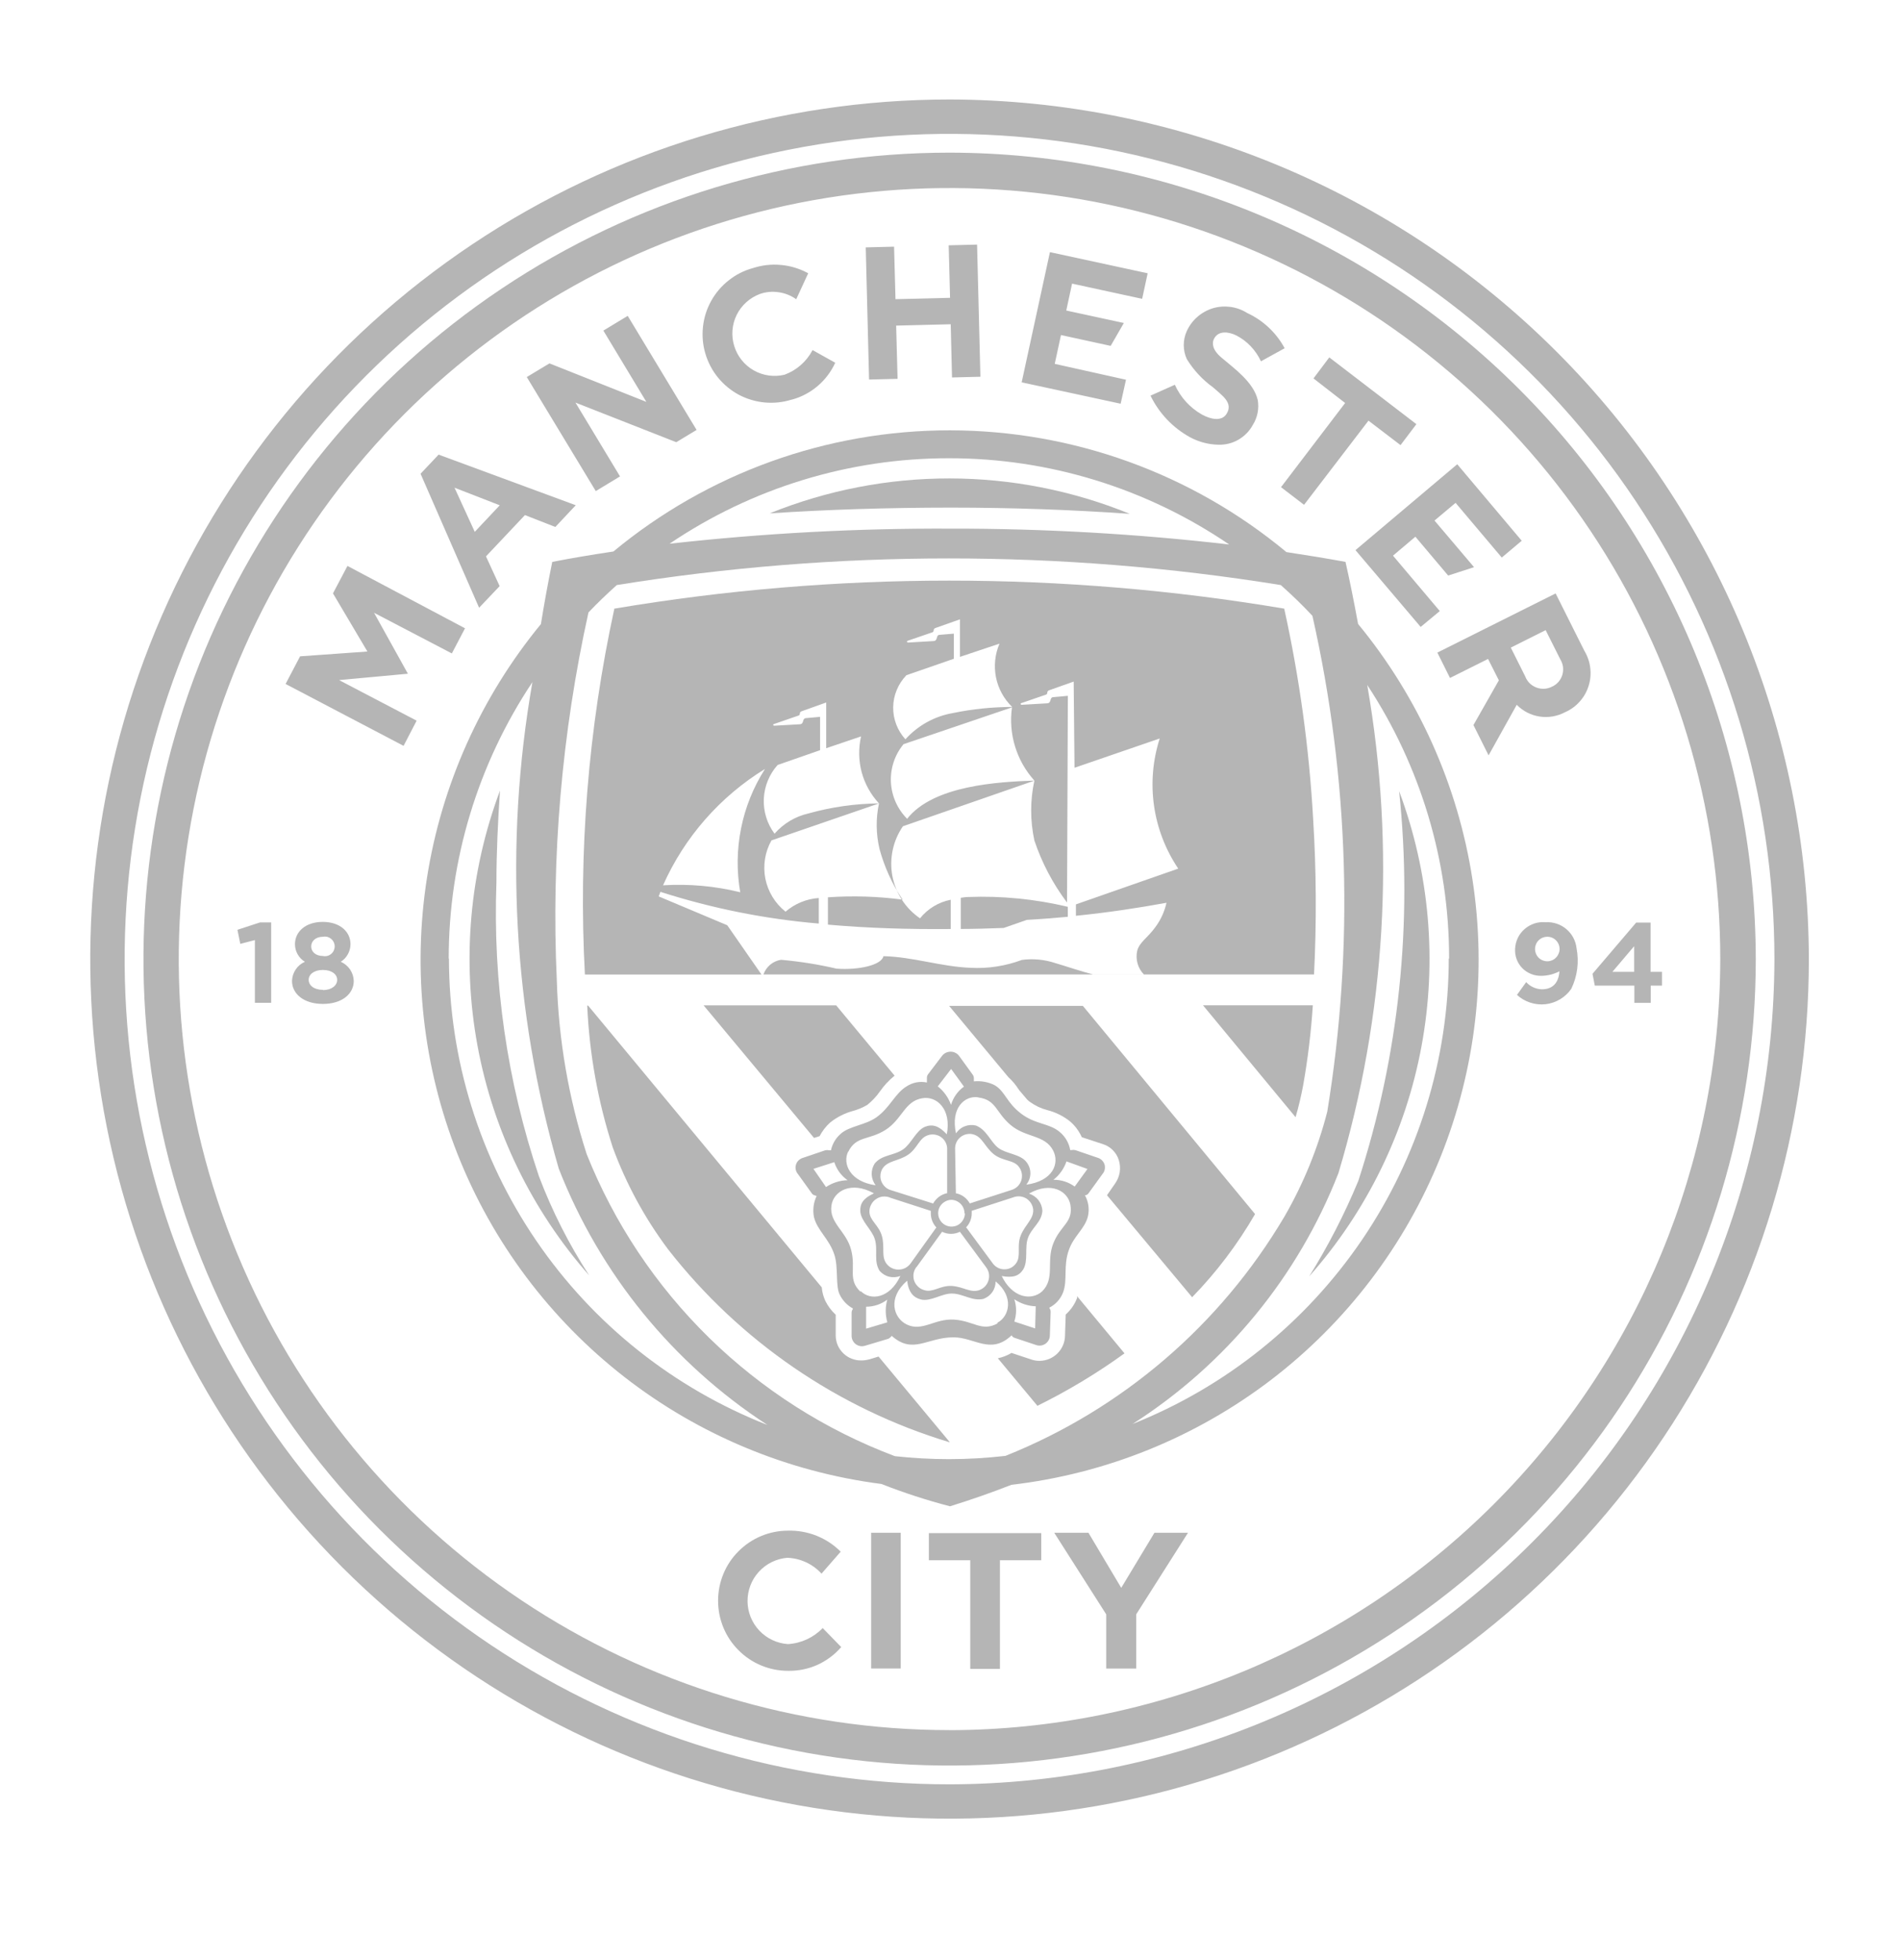 <svg xmlns="http://www.w3.org/2000/svg" width="32" height="33" fill="none" viewBox="0 0 32 33">
    <path fill="#B5B5B5" d="M15.17 25.806h-.498v2.285h.498v-2.285zM15.644 26.268h.697v1.83h.5v-1.83h.696v-.456h-1.893v.456zM18.884 26.733l-.552-.927h-.576l.875 1.373v.913h.505v-.913l.872-1.373h-.565l-.559.927zM13.272 27.68c-.183-.012-.356-.093-.482-.226-.127-.134-.198-.31-.2-.494-.001-.184.066-.361.19-.497s.294-.22.477-.236c.11.003.218.029.317.075.1.046.188.11.262.192l.323-.37c-.116-.117-.254-.207-.406-.268-.153-.061-.316-.09-.48-.086-.313 0-.613.124-.834.346-.222.22-.345.521-.345.834 0 .313.123.613.345.834.221.222.521.346.834.346.17.003.338-.031.493-.1.154-.07.291-.172.402-.3l-.312-.32c-.154.16-.362.256-.584.27zM21.575 8.202l.388.297 1.085-1.417.54.412.267-.353-1.467-1.124-.266.354.533.414-1.08 1.417zM13.337 6.728c.16-.043.308-.122.434-.229.126-.107.227-.241.296-.392l-.382-.213c-.1.192-.268.34-.472.415-.176.042-.362.016-.52-.074-.157-.09-.274-.236-.327-.41-.054-.173-.039-.36.041-.523.08-.162.22-.288.389-.352.102-.036.21-.046.318-.03.107.015.208.055.296.118l.202-.437c-.142-.078-.297-.126-.458-.14-.16-.016-.322.003-.475.053-.148.04-.286.11-.406.206-.12.094-.221.212-.295.346-.075.134-.122.282-.138.434-.017.152-.004.306.04.453.043.147.115.284.212.403.097.119.216.217.351.29.135.071.284.116.436.13.153.014.306-.002.453-.048h.005zM6.87 11.343L6.3 10.317l1.31.684.222-.423-1.98-1.05-.244.462.58.979-1.134.081-.244.465 1.987 1.042.22-.424-1.306-.683 1.157-.107zM10.442 8.02l-.75-1.242 1.698.667.342-.207-1.16-1.92-.41.248.724 1.2-1.632-.648-.382.23 1.162 1.92.408-.247zM15.117 6.378l-.024-.896.919-.023.022.896.478-.012-.056-2.225-.478.012.023.884-.919.023-.024-.884-.477.012.056 2.225.48-.012zM18.964 6.393l-1.2-.267.105-.485.837.182.222-.385-.97-.21.098-.453 1.18.256.093-.43-1.646-.356-.476 2.192 1.667.36.09-.404zM23.927 10.555l.322-.267-.788-.933.377-.319.552.654.436-.141-.666-.785.355-.298.778.921.336-.283-1.086-1.288-1.714 1.446 1.098 1.293zM26.2 9.991l-1.992.996.213.427.641-.32.182.36-.428.753.255.51.474-.851c.104.106.24.176.387.198.147.022.297-.004.428-.074.094-.041.178-.102.246-.179.069-.076.12-.167.15-.265.031-.098.04-.201.027-.303-.012-.102-.047-.2-.1-.288l-.483-.964zm-.062 1.57c-.04.021-.085.033-.13.035-.045.002-.09-.005-.133-.021-.043-.017-.081-.041-.114-.073-.032-.033-.057-.071-.073-.114l-.243-.485.587-.294.246.49c.024.04.04.083.046.128.006.045.002.091-.011.135-.013.044-.036.084-.066.119-.03.034-.067.062-.109.08zM8.415 9.868l-.23-.501.656-.695.512.2.344-.366-2.31-.852-.304.322.986 2.256.346-.364zm-.76-1.657l.762.296-.421.447-.341-.743zM20.044 7.362c.147.079.31.122.476.125.118.004.235-.025.337-.084.103-.06.187-.145.243-.249.079-.125.108-.275.083-.42-.072-.303-.4-.533-.607-.71-.161-.134-.163-.243-.134-.311.074-.16.26-.124.375-.068.186.094.333.25.42.438l.399-.22c-.14-.261-.363-.47-.632-.594-.085-.054-.18-.088-.28-.102-.1-.013-.201-.006-.298.023-.096.03-.184.079-.26.145-.076.066-.136.147-.178.239-.034.074-.051.154-.051.235 0 .082.017.162.051.236.114.186.264.348.442.476.146.133.346.257.229.445-.08.133-.267.096-.416.013-.202-.114-.361-.29-.456-.501l-.41.183c.144.297.377.542.667.701zM3.999 15.654l.048.237.246-.064v1.056h.274V15.53h-.188l-.38.124zM5.739 16.192c.05-.03.091-.075.12-.127.029-.052.044-.11.044-.17 0-.207-.175-.374-.467-.374-.292 0-.468.167-.468.374 0 .06.015.119.044.17.03.053.071.097.123.127-.063.028-.117.073-.155.13-.039.058-.06.125-.062.193 0 .215.195.387.52.387.326 0 .52-.172.52-.387-.002-.069-.024-.136-.062-.193-.04-.058-.094-.102-.157-.13zm-.3-.42c.024-.006.049-.005.073 0 .023.007.045.018.064.033.019.016.034.035.045.057.01.022.016.047.016.071 0 .025-.006.049-.016.071-.01.022-.026.042-.045.057-.019.016-.04.027-.064.033-.024.006-.05.006-.073.001-.123 0-.198-.073-.198-.161 0-.088.075-.163.198-.163zm0 .893c-.151 0-.24-.076-.24-.168 0-.092.089-.167.24-.167.15 0 .24.075.24.167 0 .092-.091.172-.24.172v-.004zM27.799 16.362v-.83h-.242l-.736.863.039.199h.666v.29h.276v-.29h.189v-.232h-.192zm-.276 0h-.367l.367-.432v.432zM26.033 15.527c-.064-.006-.128 0-.189.02s-.118.052-.166.094c-.048.042-.088.093-.115.15-.028.059-.043.121-.046.185-.003.06.006.12.027.175.02.055.053.106.094.148.042.043.092.076.147.098.055.023.114.033.174.032.106-.001.21-.027.305-.076-.015.217-.134.293-.267.302-.055.003-.11-.006-.16-.027-.05-.02-.096-.052-.133-.093l-.155.215c.064.059.14.103.223.13.083.027.17.036.258.027.086-.01.17-.038.245-.083.075-.045.14-.105.189-.177.103-.213.133-.453.088-.685-.014-.125-.076-.24-.173-.321-.096-.081-.22-.122-.346-.114zm.007.656c-.04-.004-.078-.019-.11-.044-.03-.025-.054-.058-.066-.096-.013-.038-.014-.079-.004-.118.01-.038.03-.073.06-.1.03-.027.067-.045.106-.051.04-.007.08-.002.117.014.037.016.068.043.09.076.022.034.033.072.034.112 0 .03-.007.058-.019.084-.011.027-.028.05-.05.07-.02.02-.046.034-.073.043-.028.01-.056.013-.085.01z"/>
    <path fill="#B5B5B5" d="M15.992 2.57c-2.685 0-5.31.796-7.543 2.289-2.232 1.492-3.972 3.612-5 6.093-1.027 2.481-1.296 5.211-.772 7.845.524 2.633 1.817 5.052 3.716 6.951 1.9 1.899 4.318 3.192 6.952 3.716 2.634.524 5.364.254 7.844-.773 2.481-1.028 4.602-2.768 6.093-5 1.492-2.234 2.289-4.859 2.289-7.544-.006-3.6-1.439-7.05-3.984-9.594-2.545-2.545-5.995-3.978-9.595-3.983zm0 26.558c-2.567 0-5.077-.76-7.212-2.187-2.135-1.427-3.799-3.454-4.781-5.826-.983-2.372-1.24-4.982-.739-7.5s1.738-4.832 3.553-6.647c1.816-1.816 4.128-3.052 6.647-3.553 2.518-.5 5.128-.244 7.5.739 2.372.982 4.4 2.646 5.826 4.781 1.426 2.135 2.187 4.645 2.187 7.212-.006 3.44-1.376 6.739-3.809 9.172-2.433 2.433-5.731 3.803-9.172 3.81z"/>
    <path fill="#B5B5B5" d="M15.992 1.675c-2.862 0-5.66.849-8.04 2.44-2.38 1.59-4.235 3.85-5.33 6.494-1.096 2.645-1.382 5.554-.824 8.362.558 2.807 1.937 5.386 3.961 7.41 2.024 2.023 4.602 3.402 7.41 3.96 2.807.558 5.717.272 8.361-.823 2.645-1.096 4.905-2.95 6.495-5.33 1.59-2.38 2.44-5.178 2.44-8.04-.008-3.837-1.535-7.513-4.248-10.226-2.712-2.712-6.389-4.24-10.225-4.247zm0 28.366c-2.748 0-5.434-.815-7.719-2.342-2.284-1.526-4.065-3.696-5.117-6.235-1.051-2.539-1.326-5.332-.79-8.027.536-2.695 1.859-5.17 3.802-7.114 1.943-1.943 4.419-3.266 7.114-3.802 2.695-.536 5.488-.261 8.026.79 2.54 1.052 4.71 2.833 6.236 5.118 1.527 2.284 2.341 4.97 2.341 7.718-.007 3.683-1.473 7.212-4.077 9.816-2.604 2.604-6.133 4.07-9.816 4.078z"/>
    <path fill="#B5B5B5" d="M22.662 9.46c-.327-.06-.66-.114-.996-.165C20.074 7.972 18.07 7.247 16 7.245c-2.07-.002-4.075.72-5.669 2.04-.348.052-.692.109-1.03.175-.07.343-.134.694-.191 1.047-1.01 1.228-1.672 2.703-1.919 4.273-.246 1.57-.068 3.178.517 4.656.585 1.478 1.556 2.772 2.81 3.748 1.255.976 2.75 1.597 4.326 1.8.378.148.764.274 1.156.376.362-.113.706-.233 1.035-.362 1.588-.185 3.098-.795 4.37-1.765 1.27-.97 2.257-2.265 2.854-3.748s.784-3.1.54-4.68c-.244-1.581-.91-3.066-1.926-4.3-.067-.362-.136-.713-.212-1.045zm-6.68-1.745c1.684-.002 3.328.505 4.72 1.452-1.557-.18-3.123-.269-4.69-.267-1.581-.007-3.162.078-4.735.254 1.39-.94 3.028-1.441 4.705-1.439zM7.557 16.14c0-1.657.49-3.277 1.41-4.656-.479 2.73-.327 5.531.444 8.192.693 1.77 1.922 3.279 3.515 4.315-1.58-.62-2.937-1.7-3.893-3.101-.957-1.401-1.47-3.058-1.472-4.755l-.004.005zm9.377 8.371c-.316.036-.634.055-.952.055-.304 0-.608-.017-.91-.05-1.17-.44-2.237-1.12-3.131-1.995-.894-.876-1.596-1.928-2.06-3.09-.305-.945-.474-1.928-.503-2.92-.096-2.081.083-4.166.533-6.2.152-.16.312-.313.477-.461 3.704-.598 7.48-.598 11.183 0 .185.164.364.337.533.518.619 2.741.704 5.576.25 8.348-.159.618-.401 1.212-.72 1.764-1.079 1.826-2.731 3.244-4.7 4.031zm7.466-8.37c-.002 1.688-.512 3.337-1.461 4.733-.95 1.396-2.295 2.476-3.864 3.1 1.573-1.005 2.788-2.484 3.467-4.223.799-2.664.964-5.479.485-8.219.9 1.367 1.38 2.967 1.379 4.603l-.005.005z"/>
    <path fill="#B5B5B5" d="M13.71 19.158l.094-.03c.045-.086.104-.163.176-.228.115-.093.25-.16.392-.198.083-.023.161-.057.235-.1.08-.065.152-.14.212-.226.07-.1.153-.19.248-.266l-.984-1.184H11.85l1.86 2.232zM21.82 18.81c.051-.175.093-.352.127-.533.08-.448.134-.899.164-1.352h-1.85l1.56 1.885zM14.639 22.886c-.044.012-.089.019-.134.018-.056.001-.11-.009-.163-.03-.052-.02-.098-.05-.138-.089-.04-.039-.073-.085-.095-.136-.022-.051-.033-.106-.034-.162v-.352c-.071-.066-.13-.144-.173-.23-.034-.073-.055-.151-.062-.231L9.905 16.93H9.89c.036.811.18 1.614.43 2.388.226.614.54 1.193.933 1.717 1.205 1.544 2.859 2.678 4.733 3.245h.01l-1.199-1.441-.157.047zM12.25 15.578l-1.156-.486.029-.077c.866.278 1.76.457 2.667.534v-.43c-.207.014-.403.095-.56.23-.176-.14-.296-.337-.34-.556-.043-.22-.007-.449.103-.644l1.812-.623c-.403.004-.804.061-1.192.17-.22.05-.419.17-.568.34-.127-.17-.19-.377-.181-.588.01-.21.092-.412.233-.569l.715-.249v-.561l-.237.021c-.074.007-.023.1-.107.104l-.428.024c-.018 0-.026-.021-.008-.027l.417-.144c.041-.013 0-.056.057-.074l.409-.146v.77l.587-.199c-.045.198-.042.405.01.601.053.197.153.378.292.527-.055.255-.051.519.01.772.083.302.213.589.388.848-.417-.055-.838-.068-1.258-.039v.46c.676.06 1.361.08 2.068.074v-.493c-.204.04-.387.151-.517.313-.121-.083-.225-.189-.304-.311-.08-.123-.135-.26-.162-.404-.027-.144-.024-.292.006-.435.03-.143.089-.279.172-.4l2.214-.768c-.072.332-.072.675 0 1.007.126.376.312.729.55 1.045l.014-3.48-.242.022c-.075 0-.024.1-.108.104l-.427.025c-.02 0-.026-.023-.008-.028l.416-.143c.042-.014 0-.057.058-.075l.409-.145.014 1.451 1.435-.493c-.117.365-.15.752-.096 1.131.054.38.194.742.408 1.06l-1.723.602v.192c.553-.056 1.055-.133 1.525-.219-.033.148-.096.287-.186.408-.133.186-.267.251-.307.4-.016.071-.014.145.006.215s.057.134.108.185h-.855c-.226-.06-.437-.133-.64-.193-.18-.06-.373-.078-.561-.053-.276.103-.571.149-.865.133-.502-.02-.965-.184-1.467-.196-.03.148-.41.238-.791.21-.308-.072-.62-.121-.933-.149-.067.01-.131.039-.183.082-.052.044-.091.1-.114.165h9.273c.044-.873.039-1.747-.015-2.62-.067-1.19-.23-2.374-.487-3.539-3.734-.629-7.548-.629-11.282 0-.44 2.022-.607 4.093-.496 6.16h2.974l-.576-.829zm3.015-4.21l.8-.277v-.423l-.237.02c-.073 0-.023.1-.107.105l-.426.025c-.022 0-.027-.023-.008-.03l.415-.142c.042-.014 0-.057.058-.075l.408-.144v.632l.666-.223c-.077.178-.097.375-.06.566.038.19.133.365.273.5-.335.001-.67.035-.998.103-.309.053-.59.209-.8.442-.135-.148-.209-.342-.206-.542.003-.2.083-.392.222-.536zm-.053 1.163l1.832-.622c-.031.22-.014.445.052.659.065.213.176.409.326.574-.61.021-1.7.08-2.144.643-.163-.163-.26-.381-.273-.612-.012-.23.061-.458.207-.637v-.005zm-2.328.415c-.393.616-.542 1.356-.417 2.076-.425-.105-.864-.144-1.3-.117.361-.811.96-1.494 1.717-1.959z"/>
    <path fill="#B5B5B5" d="M17.295 15.487c.238-.013.468-.032.689-.052v-.168c-.55-.131-1.116-.187-1.682-.165-.04 0-.08.008-.12.013v.525c.238 0 .48-.009.722-.017l.39-.136zM17.049 22.498c.01.013.025.022.042.027l.373.124c.026.007.054.007.08.002.026-.006.05-.017.072-.034.02-.016.038-.037.049-.062.012-.024.017-.05.017-.077l.013-.383c.002-.021-.003-.043-.014-.061l-.009-.018c.107-.054.19-.146.233-.258.078-.212 0-.447.097-.713.082-.236.267-.355.32-.563.029-.122.011-.25-.05-.36h.015c.01-.002.02-.007.028-.013.009-.006.016-.014.021-.023l.234-.323c.017-.02.03-.045.035-.07.006-.027.006-.054 0-.08-.007-.026-.02-.05-.038-.07-.018-.02-.04-.037-.065-.046l-.392-.134c-.022-.005-.044-.005-.065 0h-.02c-.021-.12-.084-.228-.178-.306-.178-.15-.408-.123-.652-.31-.244-.186-.267-.374-.442-.476-.108-.055-.23-.077-.351-.065v-.041c.002-.024-.004-.047-.016-.067l-.235-.324c-.017-.021-.038-.039-.063-.05-.024-.012-.05-.018-.078-.018-.027 0-.054.006-.079.018-.024.011-.046.029-.063.05l-.238.313c-.013.018-.02.04-.019.062v.076c-.117-.025-.24-.002-.34.064-.2.12-.278.356-.509.521-.184.133-.462.148-.604.28-.083.072-.14.169-.163.276h-.03c-.022-.005-.044-.005-.066 0l-.392.133c-.025.01-.048.026-.066.046-.018.02-.03.044-.037.07-.007.026-.008.054-.001.08.006.026.018.05.036.071l.232.323c.011.018.029.03.05.036l.033.01c-.053.11-.069.235-.045.356.056.227.254.362.343.631.071.215.016.525.09.673.048.1.126.182.224.235l-.01.023c-.01.014-.013.03-.013.048v.4c.002.027.01.053.023.076.014.024.032.044.055.059.022.015.048.024.075.028.027.003.054 0 .08-.009l.367-.11c.022-.005.042-.017.056-.034l.02-.02c.36.318.595.024 1.04.024.356 0 .628.3.979-.034l.01.017zm.385-.133l-.351-.115c.04-.122.04-.254 0-.376.107.073.232.114.361.119l-.01.372zm.533-2.81l.348.126-.215.296c-.104-.076-.23-.116-.358-.114.102-.08.178-.188.22-.31l.005.002zm-1.488-1.078c.304.041.288.25.544.465.256.215.572.161.712.424.116.219 0 .518-.45.579.044-.055.069-.122.069-.192s-.025-.138-.069-.192c-.106-.134-.34-.134-.473-.236-.132-.103-.194-.306-.377-.376-.063-.015-.129-.01-.189.014-.06.023-.11.065-.145.119-.094-.43.147-.64.371-.608l.007.003zm-.228 1.952c0 .044-.014.087-.04.124-.024.037-.06.065-.1.082-.042.017-.087.02-.13.012-.044-.01-.083-.03-.115-.062-.031-.032-.052-.072-.061-.115-.009-.044-.005-.089.012-.13.017-.04.046-.076.083-.1.037-.025.08-.04.124-.04.06.002.115.027.156.069.041.042.064.098.064.157l.007.003zm-.165-1.081c-.002-.038.005-.076.02-.111s.038-.066.067-.09c.029-.024.064-.042.1-.05.038-.009.076-.01.113 0 .158.038.197.21.35.334.154.124.346.092.431.223.023.032.037.07.043.109.005.039.002.079-.011.116-.013.037-.035.071-.064.098-.029.027-.064.047-.102.058l-.7.226c-.024-.044-.057-.082-.098-.112-.04-.03-.087-.05-.136-.059l-.013-.742zm-.134.74c-.05.01-.096.031-.137.061-.04.03-.074.069-.099.113l-.706-.223c-.037-.01-.071-.028-.1-.054-.028-.025-.05-.057-.065-.093-.014-.035-.02-.074-.016-.112.003-.038.015-.075.035-.107.087-.134.267-.123.427-.23.16-.106.187-.282.336-.33.039-.014.08-.017.12-.01.04.006.078.022.11.047.032.024.058.057.074.094.017.037.024.078.021.118v.727zm-.967.074l.692.224v.043c0 .087.033.172.093.236l-.431.602c-.022.032-.052.058-.085.077-.034.018-.072.029-.11.03-.04.003-.078-.005-.113-.02-.036-.015-.067-.038-.092-.068-.105-.124-.033-.28-.084-.47-.05-.191-.213-.267-.212-.42 0-.041.01-.081.03-.117.018-.036.046-.067.08-.09.033-.023.07-.038.11-.043.04-.005.082 0 .12.013l.002.003zm.453 1.168l.429-.592c.046.023.098.035.15.035.052 0 .103-.012.15-.035l.44.596c.023.03.04.066.047.103.007.037.006.076-.004.113-.01.037-.028.071-.053.1-.026.029-.057.051-.093.066-.152.062-.278-.055-.476-.066-.197-.01-.316.119-.464.07-.04-.012-.075-.032-.104-.06-.03-.029-.052-.064-.065-.102-.012-.04-.015-.08-.008-.12.007-.04.024-.078.05-.11v.002zm.834-.667c.06-.063.094-.147.094-.234v-.044l.698-.226c.035-.014.074-.02.111-.017.038.003.075.015.108.034.032.02.06.047.08.079.02.032.034.068.038.106.012.162-.134.253-.209.437-.074.184.012.347-.08.472-.023.032-.053.058-.089.076-.035.017-.074.026-.114.024-.04 0-.078-.012-.112-.031-.035-.02-.063-.047-.085-.08l-.44-.596zm-.253-2.666l.216.297c-.104.075-.181.183-.218.307-.044-.123-.121-.23-.223-.311l.225-.293zm-1.734 1.397c.134-.275.346-.193.627-.37.282-.178.324-.486.62-.534.243-.044.496.183.414.607-.134-.146-.244-.175-.366-.127-.153.063-.23.283-.367.379-.158.11-.36.089-.482.241-.035.055-.052.12-.05.185.004.065.027.127.066.18-.43-.06-.562-.362-.462-.568v.007zm-.585.285l.351-.113c.04.123.118.23.224.304-.13.003-.255.043-.363.115l-.212-.306zm1.243 2.584l-.356.106V22c.129 0 .255-.042.357-.12-.035.122-.035.253-.001.376v.006zm-.45-.514c-.22-.212-.075-.379-.157-.702-.081-.322-.374-.454-.333-.75.035-.246.333-.419.716-.206-.18.082-.237.175-.23.304.011.164.197.308.245.468.056.182-.024.369.081.534.043.048.099.083.161.098.063.015.128.01.188-.013-.181.387-.508.419-.669.253l-.002.014zm2.306.533c-.267.143-.4-.044-.73-.065-.331-.021-.534.21-.8.081-.222-.11-.326-.447.009-.736.024.197.108.285.233.316.162.04.35-.102.519-.1.189 0 .34.133.533.09.06-.022.113-.062.15-.115.037-.053.056-.116.055-.18.315.258.232.59.031.696v.013zm.065-.8c.195.037.3 0 .369-.11.088-.142.022-.366.078-.524.061-.18.235-.267.245-.466-.004-.065-.028-.127-.068-.179-.04-.05-.096-.088-.158-.108.377-.212.656-.037.697.186.053.302-.163.341-.287.652-.123.31.034.592-.19.81-.178.158-.503.115-.686-.274v.013zM22.873 19.89c-.23.555-.506 1.09-.824 1.6.971-1.096 1.625-2.435 1.892-3.875.267-1.44.136-2.925-.377-4.296.234 2.215 0 4.454-.69 6.571zM8.361 14.855c0-.5.024-1.018.06-1.545-.513 1.37-.644 2.852-.38 4.29.265 1.438.915 2.777 1.883 3.874-.342-.525-.626-1.086-.848-1.672-.535-1.592-.777-3.268-.715-4.947zM19.028 8.651c-1.944-.792-4.12-.795-6.065-.008.963-.064 1.976-.096 3.042-.097 1.034 0 2.047.036 3.023.105z"/>
    <path fill="#B5B5B5" d="M18.142 21.849c-.04.108-.107.205-.193.282l-.012.355c-.001.113-.047.22-.127.3-.08.079-.187.124-.3.125-.044.001-.09-.006-.133-.02l-.341-.113c-.072.043-.15.073-.23.09l.666.8c.513-.253 1.004-.548 1.467-.883l-.8-.964.003.028zM18.239 16.935h-2.254l.998 1.2c.067.061.125.13.174.207l.01.014.134.158c.015.015.032.029.05.041.086.062.182.107.285.134.136.034.265.097.376.183.09.074.16.168.208.274l.362.119c.062.02.117.055.162.101.046.047.08.103.099.165.021.067.026.138.015.208-.012.07-.04.135-.081.192l-.133.192 1.434 1.717c.41-.421.766-.892 1.06-1.4l-2.9-3.505z"/>
</svg>
